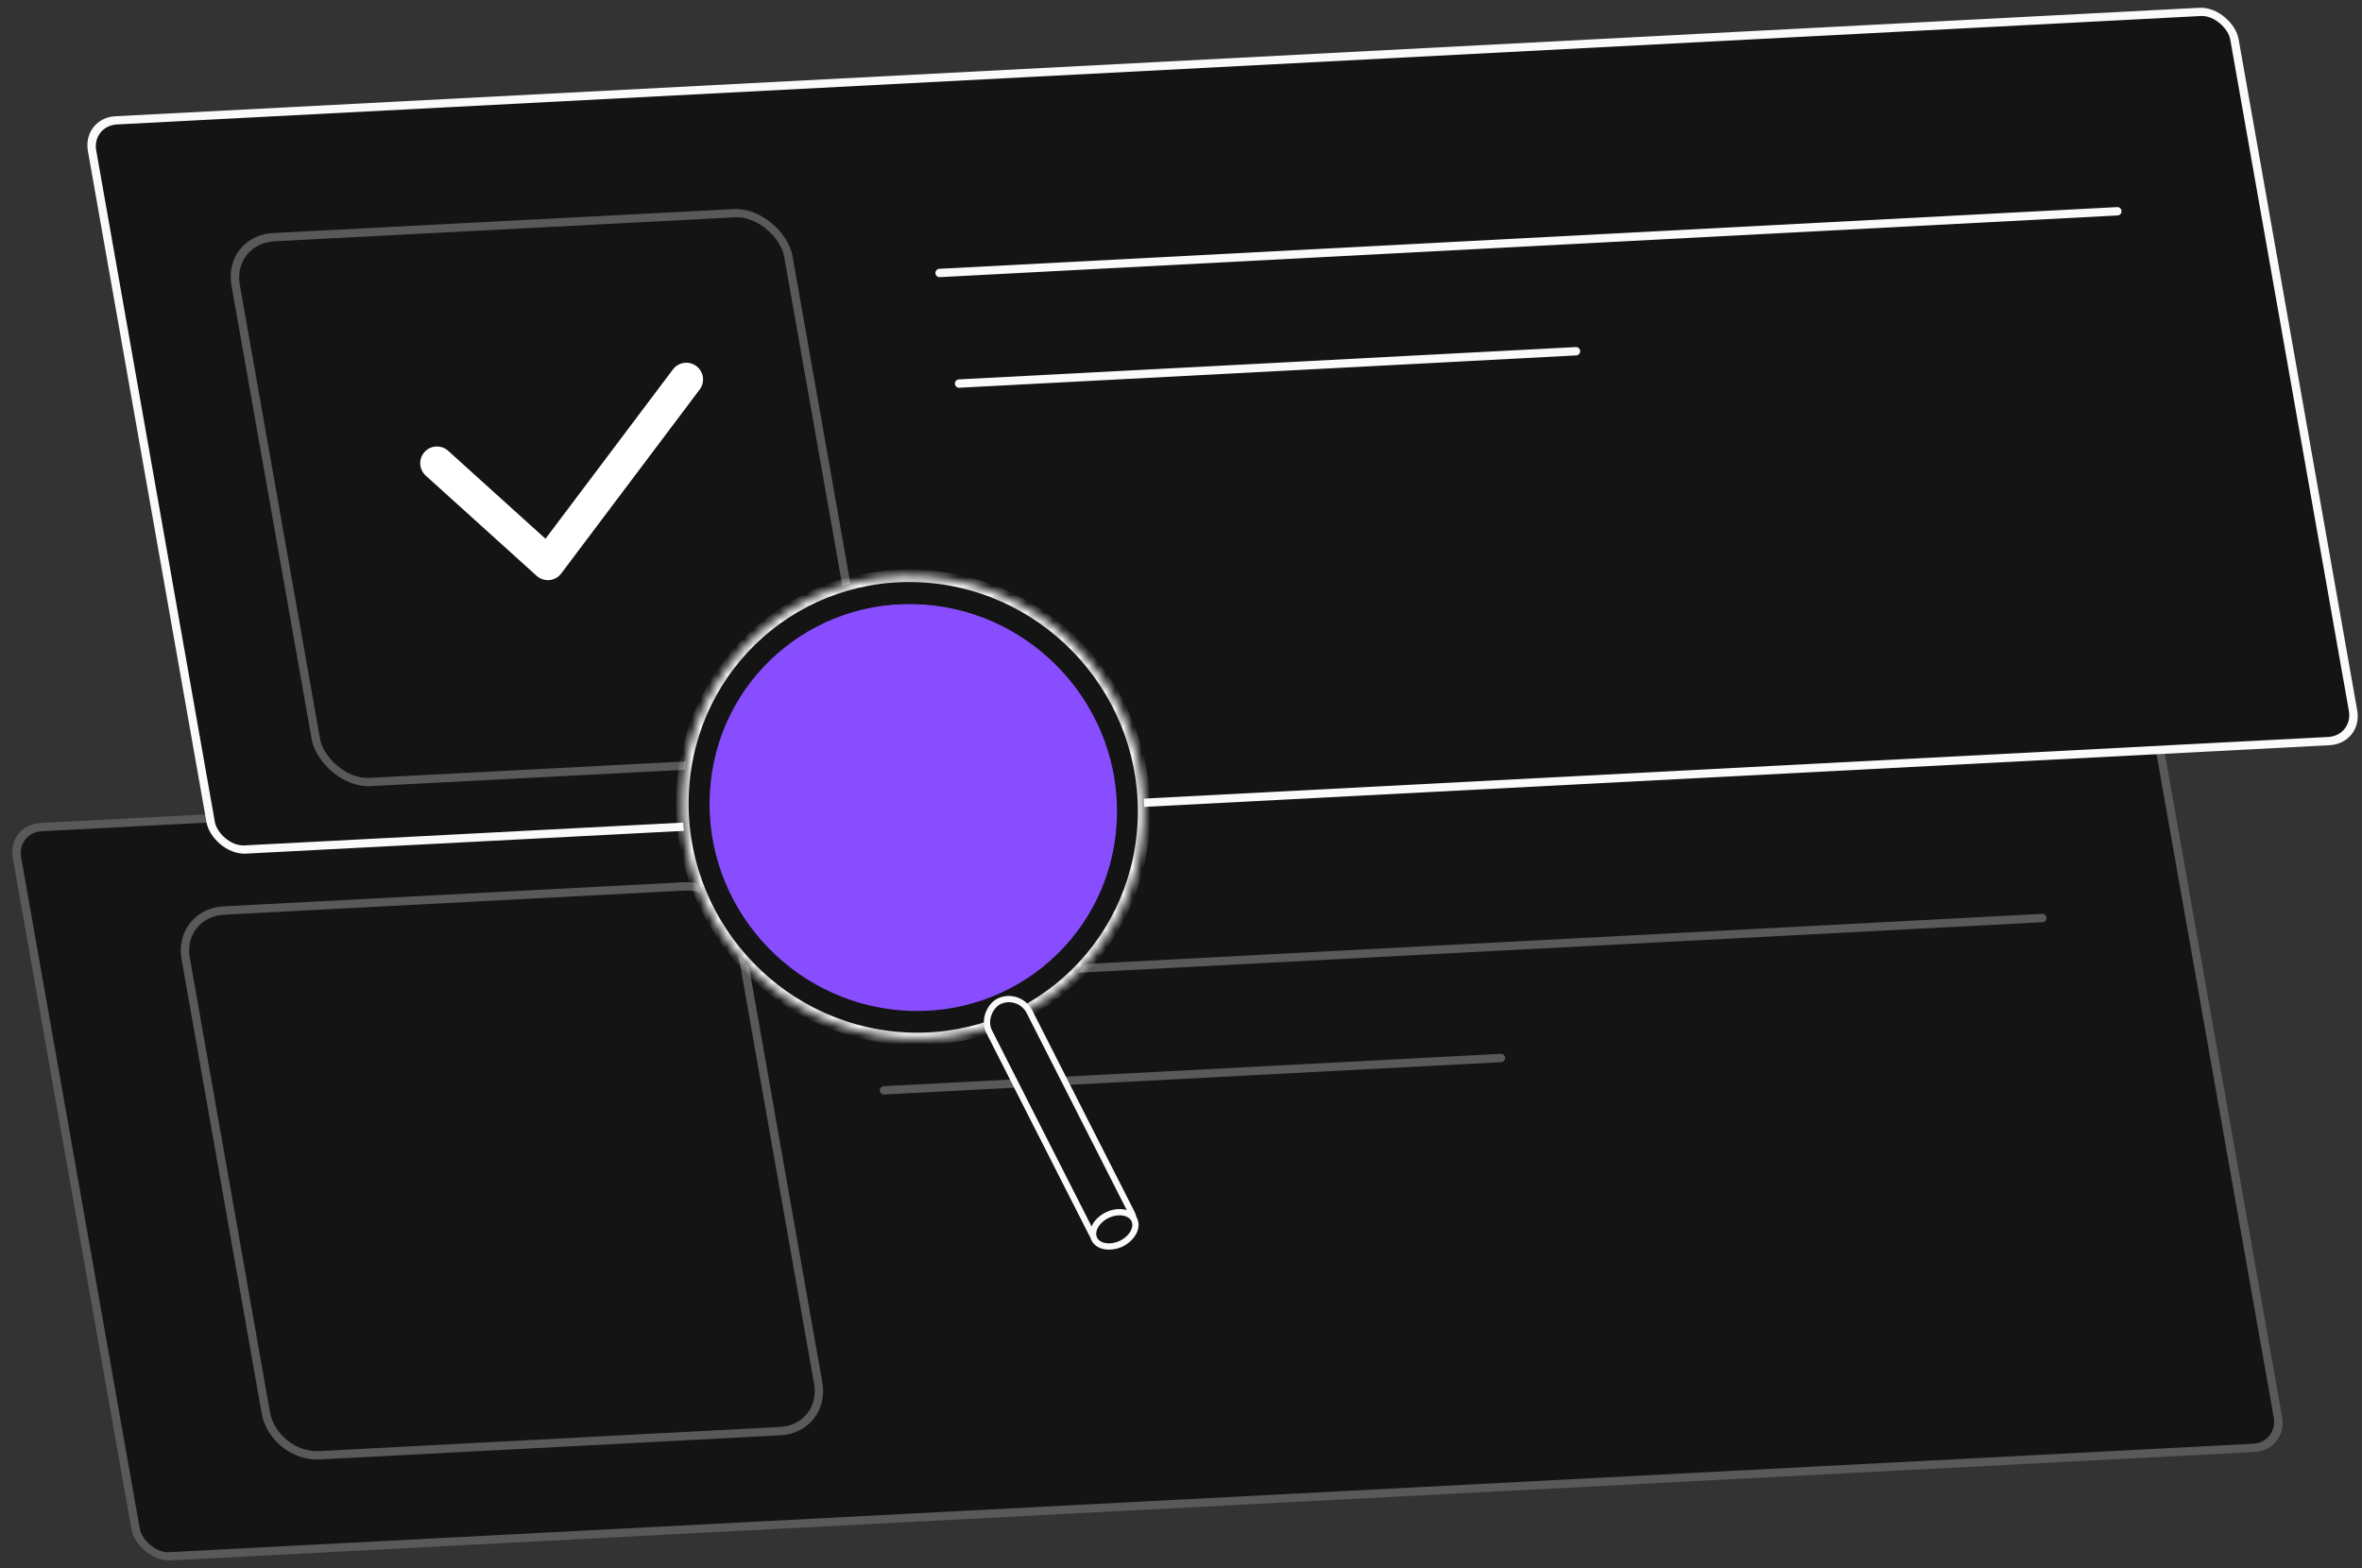 <svg width="268" height="178" viewBox="0 0 268 178" fill="none" xmlns="http://www.w3.org/2000/svg">
<rect x="0" y="0" width="268" height="178" fill="#333333" stroke="none"/>
<rect x="0.556" y="0.442" width="243.322" height="84.015" rx="3.322" transform="matrix(0.999 -0.052 0.174 0.985 0.712 93.635)" fill="#141414" stroke="#595959" stroke-width="0.949"/>
<path d="M21.064 108.752C20.564 105.912 22.492 103.489 25.371 103.338L77.633 100.599C80.512 100.448 83.251 102.627 83.752 105.466L92.84 157.005C93.34 159.844 91.412 162.268 88.533 162.419L36.271 165.158C33.392 165.309 30.653 163.129 30.152 160.29L21.064 108.752Z" stroke="#595959" stroke-width="0.949"/>
<path d="M98.085 111.191L231.719 104.187" stroke="#595959" stroke-width="0.949" stroke-linecap="round"/>
<path d="M100.298 123.742L170.297 120.073" stroke="#595959" stroke-width="0.949" stroke-linecap="round"/>
<rect x="0.556" y="0.442" width="243.322" height="84.015" rx="3.322" transform="matrix(0.999 -0.052 0.174 0.985 9.234 13.424)" fill="#141414" stroke="#FAFAFA" stroke-width="0.949"/>
<rect x="0.556" y="0.442" width="62.774" height="62.774" rx="5.22" transform="matrix(0.999 -0.052 0.174 0.985 25.192 26.783)" fill="#141414" stroke="#595959" stroke-width="0.949"/>
<mask id="mask0_5508_43485" style="mask-type:alpha" maskUnits="userSpaceOnUse" x="37" y="25" width="54" height="52">
<rect x="38.629" y="52.872" width="42.721" height="29.141" transform="rotate(-38.004 38.629 52.872)" fill="white" stroke="#262933" stroke-width="0.949"/>
</mask>
<g mask="url(#mask0_5508_43485)">
<path d="M49.577 52.569L62.161 63.943L77.872 43.064" stroke="white" stroke-width="3.796" stroke-linecap="round" stroke-linejoin="round"/>
</g>
<path d="M106.607 30.98L240.241 23.977" stroke="#FAFAFA" stroke-width="0.949" stroke-linecap="round"/>
<path d="M108.819 43.531L178.818 39.862" stroke="#FAFAFA" stroke-width="0.949" stroke-linecap="round"/>
<mask id="path-11-inside-1_5508_43485" fill="white">
<path fill-rule="evenodd" clip-rule="evenodd" d="M102.245 117.844C116.692 118.856 129.018 107.937 129.776 93.457C130.534 78.977 119.437 66.419 104.99 65.407C90.543 64.396 78.217 75.314 77.459 89.794C76.701 104.274 87.798 116.833 102.245 117.844ZM102.453 113.871C114.711 114.73 125.17 105.466 125.813 93.179C126.456 80.893 117.04 70.238 104.782 69.379C92.524 68.521 82.066 77.785 81.422 90.072C80.779 102.358 90.195 113.013 102.453 113.871Z"/>
</mask>
<path fill-rule="evenodd" clip-rule="evenodd" d="M102.245 117.844C116.692 118.856 129.018 107.937 129.776 93.457C130.534 78.977 119.437 66.419 104.99 65.407C90.543 64.396 78.217 75.314 77.459 89.794C76.701 104.274 87.798 116.833 102.245 117.844ZM102.453 113.871C114.711 114.73 125.17 105.466 125.813 93.179C126.456 80.893 117.04 70.238 104.782 69.379C92.524 68.521 82.066 77.785 81.422 90.072C80.779 102.358 90.195 113.013 102.453 113.871Z" fill="#141414"/>
<path d="M104.782 69.379L104.745 70.09L104.782 69.379ZM129.067 93.407C128.329 107.496 116.337 118.118 102.282 117.134L102.208 118.554C117.047 119.593 129.707 108.378 130.485 93.507L129.067 93.407ZM104.952 66.117C119.007 67.101 129.804 79.319 129.067 93.407L130.485 93.507C131.263 78.635 119.866 65.736 105.027 64.697L104.952 66.117ZM78.168 89.844C78.905 75.755 90.898 65.133 104.952 66.117L105.027 64.697C90.187 63.658 77.528 74.873 76.749 89.745L78.168 89.844ZM102.282 117.134C88.228 116.15 77.43 103.933 78.168 89.844L76.749 89.745C75.971 104.616 87.368 117.515 102.208 118.554L102.282 117.134ZM125.103 93.13C124.481 105.025 114.356 113.992 102.49 113.161L102.416 114.581C115.066 115.467 125.858 105.907 126.522 93.229L125.103 93.13ZM104.745 70.09C116.61 70.92 125.726 81.235 125.103 93.13L126.522 93.229C127.185 80.552 117.47 69.555 104.819 68.669L104.745 70.09ZM82.132 90.121C82.754 78.226 92.879 69.259 104.745 70.09L104.819 68.669C92.169 67.784 81.377 77.344 80.713 90.022L82.132 90.121ZM102.49 113.161C90.625 112.331 81.509 102.016 82.132 90.121L80.713 90.022C80.05 102.699 89.765 113.696 102.416 114.581L102.49 113.161Z" fill="#FAFAFA" mask="url(#path-11-inside-1_5508_43485)"/>
<rect x="-0.155" y="0.474" width="30.569" height="5.143" rx="2.572" transform="matrix(0.456 0.898 -0.891 0.436 116.133 112.455)" fill="#141414" stroke="#FAFAFA" stroke-width="0.711"/>
<path d="M127.243 141.123C126.592 141.442 125.915 141.527 125.354 141.422C124.793 141.318 124.373 141.032 124.167 140.625C123.96 140.218 123.98 139.717 124.233 139.214C124.486 138.712 124.963 138.232 125.614 137.913C126.265 137.595 126.942 137.51 127.503 137.614C128.064 137.719 128.484 138.005 128.69 138.411C128.897 138.818 128.877 139.32 128.624 139.822C128.371 140.325 127.894 140.805 127.243 141.123Z" fill="#141414" stroke="#FAFAFA" stroke-width="0.711"/>
<ellipse cx="23.13" cy="23.055" rx="23.13" ry="23.055" transform="matrix(0.998 0.07 -0.052 0.999 81.741 66.999)" fill="#884DFF"/>
</svg>
